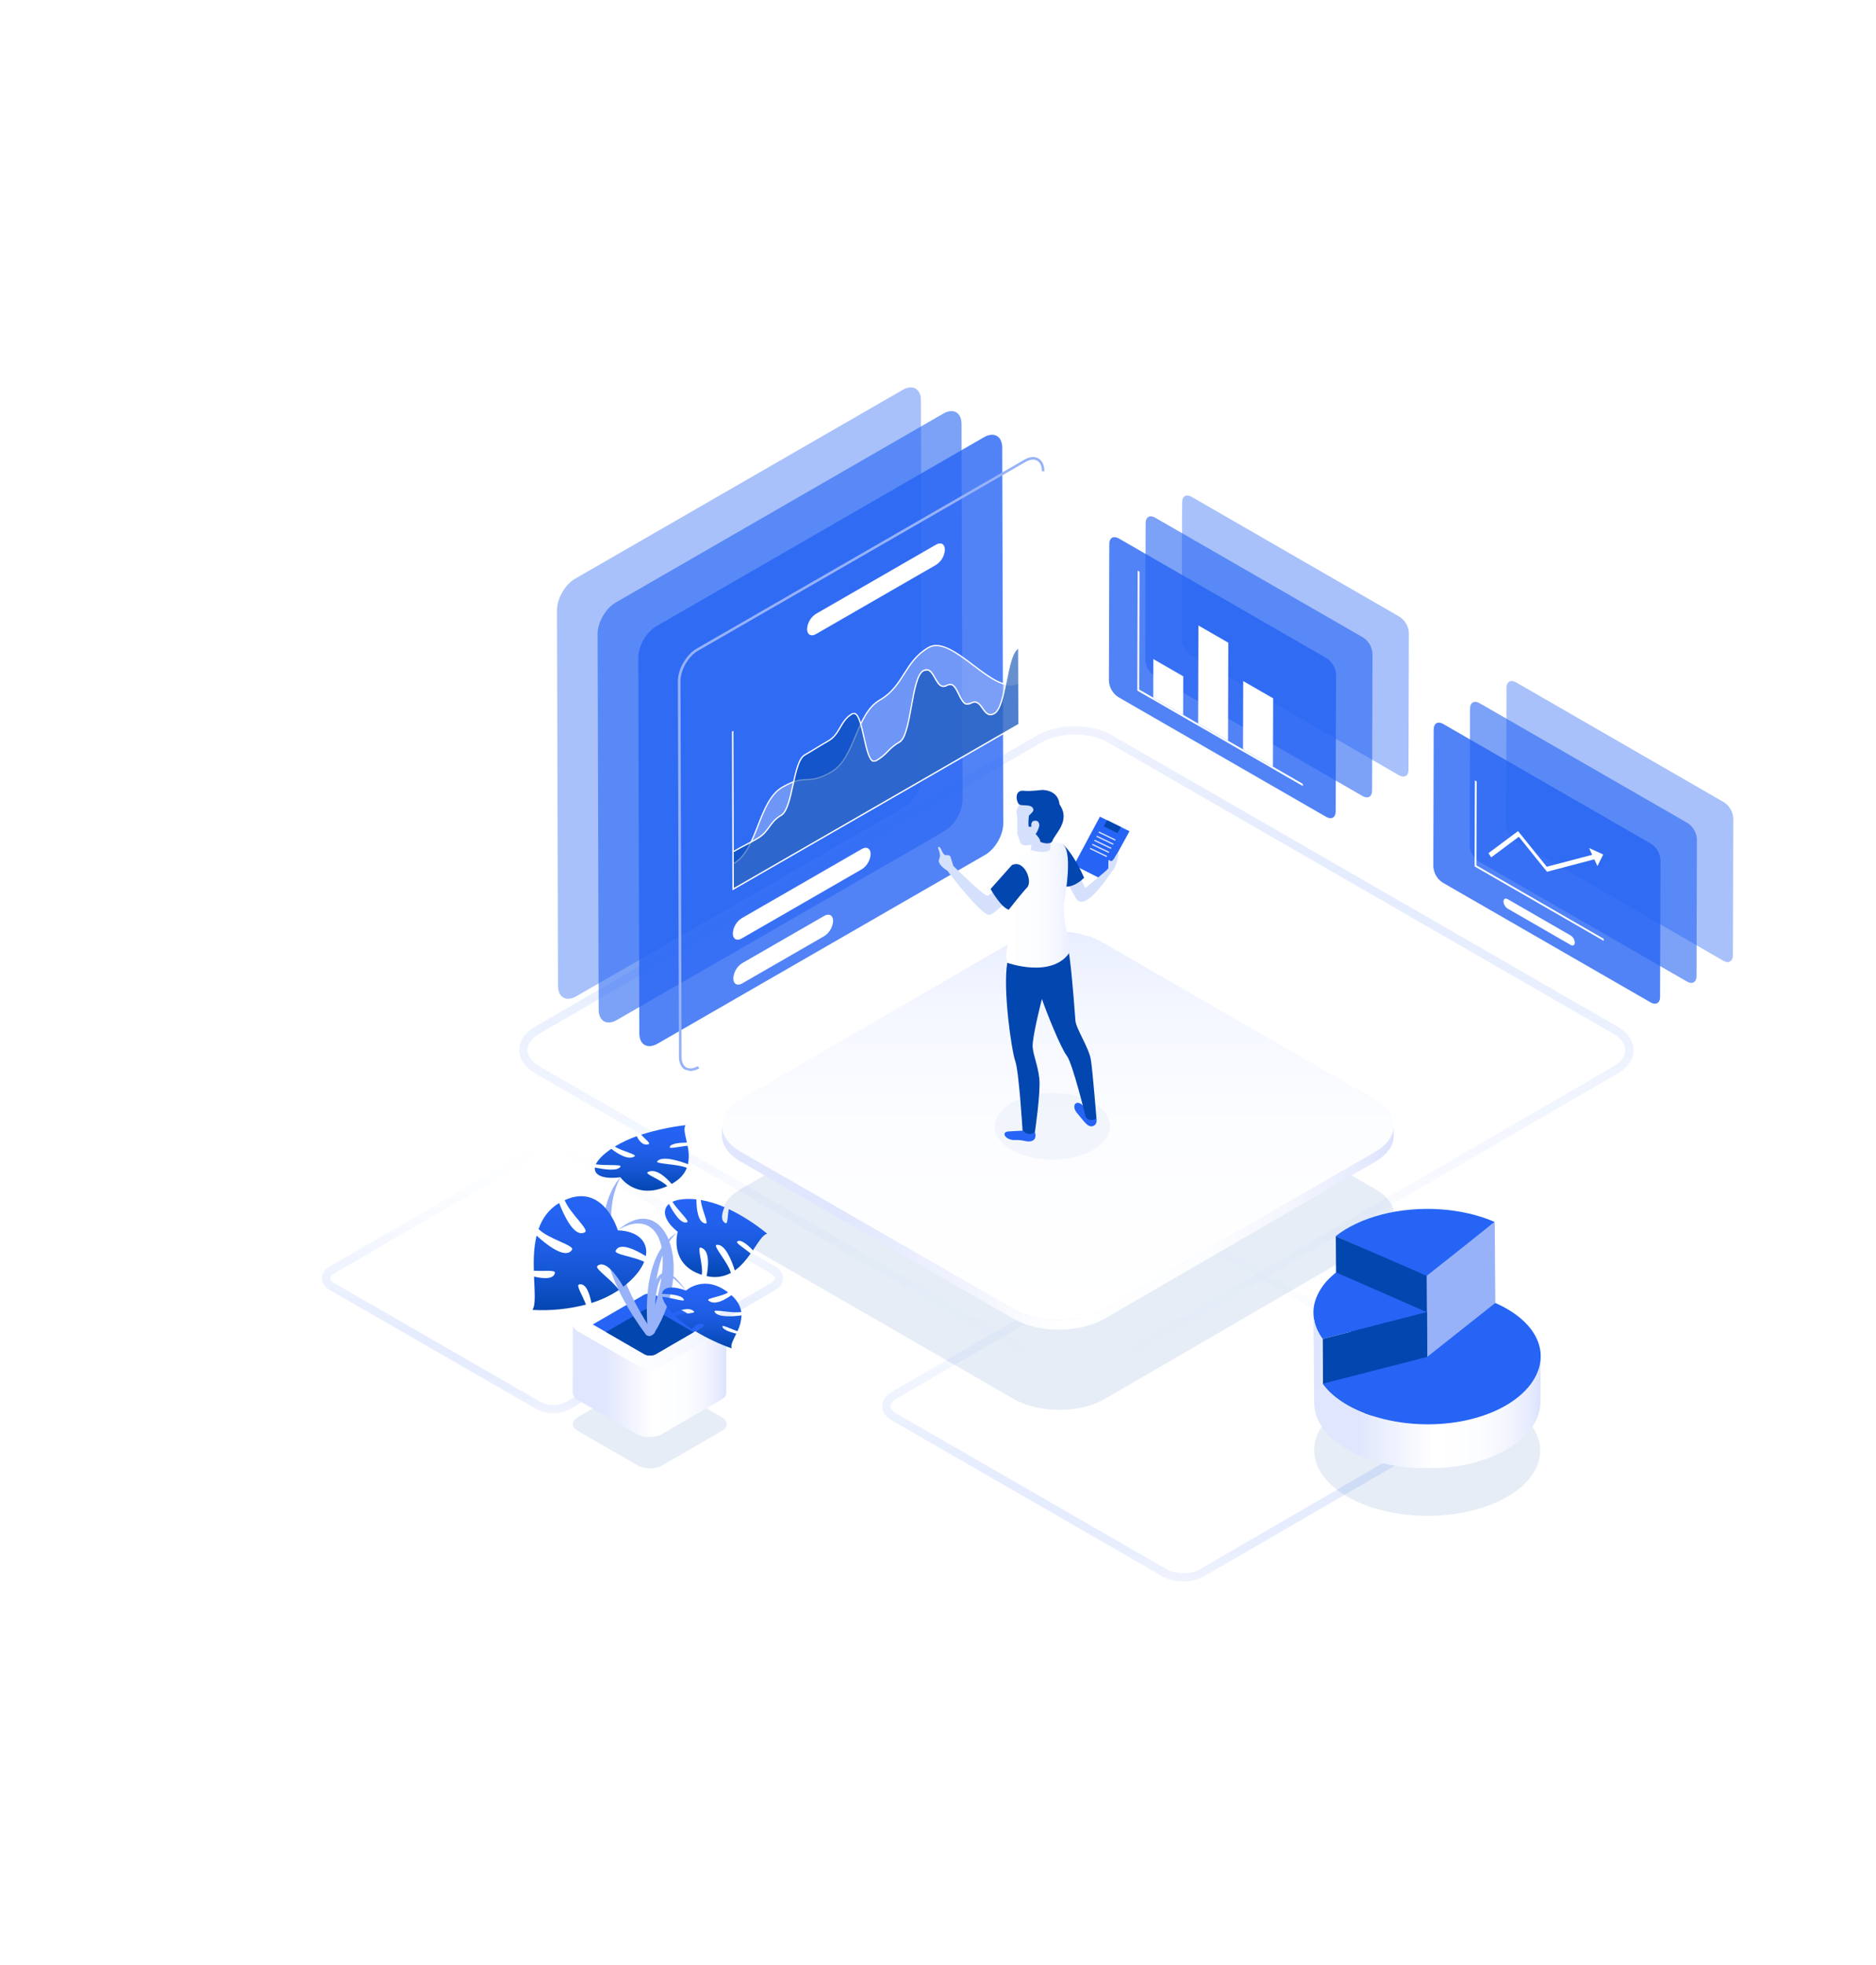 <svg xmlns="http://www.w3.org/2000/svg" xmlns:xlink="http://www.w3.org/1999/xlink" width="676" height="708" viewBox="0 0 676 708" fill="none">
<rect x="0" y="0" width="676" height="708"   fill="#FFFFFF" >
</rect>
<g opacity="0.4">
<path   fill-rule="evenodd"  fill="url(#linear_fill_1_6461_0)"  d="M388.515 494.958C383.697 494.958 378.878 493.908 375.184 491.785L193.095 386.86C189.241 384.62 187.113 381.586 187.113 378.273C187.113 374.983 189.201 371.95 193.015 369.757L373.9 264.832C381.247 260.585 393.213 260.562 400.601 264.832L582.65 369.734C586.504 371.974 588.632 375.007 588.632 378.32C588.632 381.633 586.545 384.643 582.73 386.86L401.845 491.785C398.151 493.908 393.333 494.958 388.515 494.958ZM190.081 378.274C190.081 376.091 191.663 373.975 194.511 372.314L375.412 267.377C378.656 265.489 382.968 264.557 387.24 264.557C391.512 264.557 395.785 265.489 399.068 267.377L581.155 372.314C584.043 373.975 585.665 376.136 585.665 378.32C585.665 380.504 584.083 382.619 581.234 384.28L400.334 489.217C393.846 492.971 383.205 492.971 376.678 489.217L194.59 384.28C191.703 382.619 190.081 380.458 190.081 378.274Z">
</path>
</g>
<g opacity="0.4">
<path   fill-rule="evenodd"  fill="url(#linear_fill_1_6465_0)"  d="M433.847 567.906C431.576 569.144 429.002 569.763 426.385 569.725C423.79 569.763 421.216 569.144 418.901 567.906L321.44 511.751C319.168 510.425 317.892 508.58 317.892 506.56C317.892 504.539 319.125 502.707 321.396 501.406L418.231 445.238C422.405 442.813 428.981 442.813 433.177 445.238L530.639 501.394C532.91 502.72 534.186 504.564 534.186 506.585C534.186 508.618 532.953 510.425 530.682 511.751L433.847 567.906ZM322.901 503.957L419.729 447.797C421.559 446.834 423.621 446.34 425.703 446.389C427.786 446.34 429.847 446.834 431.698 447.797L529.157 503.957C530.462 504.715 531.219 505.678 531.219 506.581C531.219 507.483 530.483 508.434 529.178 509.181L432.371 565.341C429.132 567.218 423.642 567.218 420.381 565.341L322.922 509.181C321.618 508.422 320.861 507.447 320.861 506.557C320.861 505.666 321.597 504.715 322.901 503.957Z">
</path>
</g>
<g opacity="0.4">
<path   fill-rule="evenodd"  fill="url(#linear_fill_1_6469_0)"  d="M192.951 413.269C196.242 411.352 201.41 411.352 204.734 413.269L279.308 456.242C281.136 457.303 282.2 458.851 282.2 460.515C282.2 462.17 281.17 463.708 279.358 464.759L205.25 507.732C203.455 508.705 201.427 509.202 199.366 509.163C197.305 509.192 195.278 508.705 193.466 507.732L118.892 464.759C117.064 463.698 116.001 462.141 116.001 460.486C116.001 458.831 117.031 457.293 118.843 456.242L192.951 413.269ZM120.377 462.204C119.48 461.692 118.967 461.071 118.967 460.504C118.967 459.938 119.48 459.307 120.345 458.804L194.435 415.848C195.797 415.144 197.32 414.788 198.842 414.815C200.381 414.779 201.887 415.126 203.25 415.83L277.82 458.804C278.718 459.307 279.231 459.938 279.231 460.504C279.231 461.071 278.718 461.692 277.853 462.204L203.762 505.179C201.391 506.559 197.352 506.559 194.948 505.179L120.377 462.204Z">
</path>
</g>
<g opacity="0.1">
<path     fill="#0246AF"  d="M397.251 371.779C388.188 366.554 373.576 366.554 364.561 371.779L266.831 428.439C257.865 433.65 257.865 442.11 266.952 447.321L365.336 504.023C374.4 509.233 389.036 509.233 398.026 504.023L495.733 447.307C504.699 442.082 504.699 433.622 495.611 428.411L397.251 371.779Z">
</path>
</g>
<path     fill="url(#linear_fill_1_6474_0)"  d="M502.004 403.567C501.278 400.824 499.099 398.192 495.444 396.079L397.155 339.447C388.101 334.213 373.479 334.227 364.497 339.447L266.838 396.079C263.231 398.164 261.076 400.782 260.399 403.483C260.399 403.483 260.132 404.799 260.132 405.471C260.132 408.9 262.408 412.343 266.935 414.947L365.224 471.592C374.254 476.799 388.876 476.799 397.882 471.592L495.516 414.947C499.947 412.399 502.174 409.054 502.222 405.443C502.222 404.813 502.004 403.567 502.004 403.567Z">
</path>
<path     fill="url(#linear_fill_1_6475_0)"  d="M395.845 476.165L397.878 475.173L495.535 418.531C496.237 418.126 496.987 417.604 496.987 417.604L497.181 417.472L498.367 416.531C498.585 416.333 498.73 416.208 498.73 416.208C499.045 415.936 499.311 415.642 499.578 415.37C500.304 414.487 500.474 414.245 500.474 414.245C500.788 413.84 500.958 413.568 501.103 413.296L501.248 413.032L501.732 411.981L501.853 411.613C501.853 411.613 502.023 411.003 502.095 410.687C502.168 410.018 502.192 409.687 502.216 409.363L502.216 405.717C502.168 409.055 499.941 412.4 495.535 414.951L397.878 471.593C388.897 476.805 374.275 476.797 365.221 471.593L266.935 414.951C262.408 412.341 260.132 408.9 260.132 405.467L260.132 409.055C260.132 412.503 262.408 415.884 266.935 418.501L365.245 475.143C365.802 475.452 366.94 476.018 366.94 476.018C367.884 476.43 368.586 476.731 368.586 476.731C368.586 476.731 370.087 477.275 370.571 477.422C372.435 477.944 373.379 478.18 373.379 478.18L375.558 478.584L376.066 478.665C376.066 478.665 377.374 478.819 377.737 478.856C377.737 478.856 379.601 478.966 379.988 478.981C382.482 478.981 382.893 478.981 382.893 478.981C382.893 478.981 384.297 478.922 384.83 478.885L387.808 478.525L390.422 478.025L391.342 477.775L392.528 477.437L394.174 476.871C394.876 476.599 395.845 476.165 395.845 476.165Z">
</path>
<g opacity="0.4">
<path     fill="#2564F4"  d="M207.24 208.483C203.609 210.598 200.703 215.664 200.703 219.827L201.084 355.175C201.097 359.338 204.043 361.012 207.66 358.92L325.694 290.904C329.311 288.811 332.231 283.745 332.231 279.605L331.85 144.212C331.837 140.049 328.877 138.375 325.26 140.468L207.24 208.483Z">
</path>
</g>
<g opacity="0.6">
<path     fill="#2564F4"  d="M221.873 217.063C218.243 219.134 215.336 224.2 215.336 228.362L215.718 363.711C215.731 367.874 218.677 369.548 222.294 367.456L340.328 299.44C343.945 297.347 346.865 292.281 346.865 288.141L346.484 152.748C346.47 148.585 343.524 146.911 339.907 149.003L221.873 217.063Z">
</path>
</g>
<g opacity="0.8">
<path     fill="#2564F4"  d="M236.531 225.592C232.901 227.684 229.994 232.728 229.994 236.891L230.376 372.244C230.389 376.407 233.335 378.081 236.952 375.989L354.986 307.971C358.603 305.878 361.523 300.834 361.523 296.671L361.141 161.274C361.141 157.133 358.156 155.415 354.539 157.53L236.531 225.592Z">
</path>
</g>
<g opacity="0.6">
<path     fill="#97B2F8"  d="M317.076 252.186C308.294 257.242 308.345 273.083 299.552 278.148C290.76 283.213 290.75 278.515 281.957 283.58C273.175 288.645 273.226 306.032 264.444 311.097L264.444 319.873L366.92 260.822L366.879 246.038C358.096 251.103 343.371 228.223 334.589 233.279C325.807 238.344 325.858 247.121 317.076 252.186Z">
</path>
</g>
<path     fill="#FFFFFF"  d="M264.301 310.889L264.537 311.292C268.993 308.718 271.253 302.883 273.388 297.403C275.524 291.915 277.711 286.262 282.055 283.759C286.388 281.256 288.545 281.169 290.732 281.074C292.919 280.979 295.168 280.869 299.635 278.326C304.091 275.776 306.35 270.352 308.486 265.251C310.622 260.15 312.83 254.868 317.143 252.388C321.589 249.822 323.858 246.237 326.004 242.858C328.14 239.479 330.348 235.981 334.702 233.478C338.953 231.03 344.868 235.507 350.587 239.842C356.43 244.271 362.447 248.843 366.986 246.237L366.76 245.835C362.499 248.298 356.594 243.813 350.875 239.479C345.032 235.049 338.912 230.509 334.476 233.075C330.03 235.641 327.75 239.226 325.614 242.613C323.478 245.993 321.271 249.483 316.927 251.986C312.47 254.552 310.201 259.961 308.065 265.069C305.929 270.178 303.742 275.444 299.399 277.947C295.055 280.45 292.909 280.545 290.711 280.632C288.524 280.727 286.275 280.814 281.819 283.38C277.362 285.954 275.093 291.773 272.957 297.253C270.821 302.733 268.624 308.402 264.301 310.889Z">
</path>
<path     fill="#FFFFFF"  d="M263.748 263.564L263.902 320.768L366.655 261.566L366.655 260.943L264.448 319.847L264.283 263.259L263.748 263.564Z">
</path>
<g opacity="0.6">
<path     fill="#0246AF"  d="M289.968 271.989C285.682 274.477 285.713 291.277 281.457 293.739C277.202 296.192 277.212 299.612 272.946 302.065C268.68 304.527 268.68 304.268 264.404 306.73L264.445 319.885L366.948 260.83L366.866 233.509C362.569 235.971 362.631 254.507 358.354 256.977C354.089 259.439 354.058 250.853 349.792 253.315C345.516 255.777 345.485 244.41 341.209 246.871C336.943 249.342 336.913 239.21 332.647 241.672C328.381 244.133 328.371 264.846 324.126 267.299C319.88 269.752 319.88 271.635 315.614 274.097C311.349 276.55 311.277 254.723 307.021 257.185C302.766 259.646 302.776 264.423 298.51 266.893C294.244 269.364 294.255 269.51 289.968 271.989Z">
</path>
</g>
<path     fill="#FFFFFF"  d="M268.777 304.6C269.824 304.063 270.881 303.518 273.057 302.268C275.234 301.009 276.312 299.523 277.39 298.037C278.478 296.543 279.494 295.138 281.588 293.931C283.806 292.65 284.853 287.927 285.941 282.908C286.967 278.221 288.035 273.372 290.078 272.195C292.223 270.959 293.312 270.289 294.359 269.642C295.406 268.994 296.422 268.361 298.619 267.103C300.806 265.845 301.883 264.013 302.961 262.173C304.039 260.333 305.066 258.597 307.139 257.398C307.396 257.221 307.725 257.184 308.002 257.302C309.357 257.898 310.25 261.864 311.102 265.698C312.026 269.825 312.899 273.733 314.469 274.417L315.742 274.307C317.354 273.387 318.801 272.232 320.064 270.87C321.275 269.538 322.702 268.405 324.273 267.515C326.501 266.227 327.537 260.547 328.626 254.535C329.652 248.892 330.72 243.057 332.752 241.887C333.204 241.578 334.302 241.578 334.302 241.578C335.288 241.864 336.017 243.16 336.715 244.41C337.464 245.75 338.245 247.126 339.415 247.449C340.072 247.604 340.76 247.479 341.324 247.103C341.745 246.817 342.772 246.839 342.772 246.839C343.809 247.177 344.558 248.737 345.287 250.238C346.057 251.835 346.857 253.483 348.089 253.866C348.089 253.866 349.362 253.91 349.896 253.564C351.847 252.438 352.801 253.814 353.869 255.323C354.937 256.838 356.138 258.56 358.458 257.221C360.685 255.926 361.712 250.775 362.81 245.33C363.837 240.216 364.905 234.918 366.947 233.741L366.722 233.344C364.494 234.624 363.457 239.775 362.359 245.235C361.332 250.348 360.275 255.632 358.232 256.809C356.281 257.935 355.316 256.566 354.259 255.05C353.202 253.527 351.99 251.813 349.67 253.152L348.233 253.409C347.186 253.071 346.437 251.518 345.718 250.01C344.938 248.421 344.137 246.765 342.915 246.39C342.289 246.228 341.098 246.684 341.098 246.684C340.647 247 340.082 247.111 339.548 246.993C338.563 246.706 337.834 245.411 337.126 244.16C336.376 242.821 335.606 241.445 334.436 241.129C333.779 240.967 333.091 241.092 332.537 241.475C330.299 242.755 329.272 248.428 328.184 254.44C327.147 260.091 326.09 265.918 324.047 267.096C322.446 268.015 320.988 269.178 319.736 270.539C318.514 271.871 317.087 273.004 315.516 273.902L314.654 273.998C313.299 273.402 312.406 269.435 311.554 265.595C310.63 261.467 309.757 257.567 308.197 256.882C307.776 256.699 306.914 256.993 306.914 256.993C304.717 258.258 303.639 260.105 302.561 261.938C301.483 263.777 300.518 265.477 298.393 266.706C296.258 267.934 295.17 268.604 294.112 269.252C293.065 269.899 291.977 270.561 289.852 271.797C287.624 273.07 286.588 277.809 285.489 282.813C284.463 287.507 283.405 292.356 281.362 293.533C279.176 294.792 278.098 296.285 277.02 297.764C275.942 299.251 274.957 300.634 272.821 301.863C270.696 303.092 269.629 303.644 268.571 304.188C267.514 304.733 266.426 305.292 264.291 306.528L264.527 306.925C266.652 305.704 267.73 305.145 268.777 304.6Z">
</path>
<path     fill="#FFFFFF"  d="M267.222 330.821C265.354 332.033 264.177 334.066 264.058 336.291C264.063 338.301 265.494 339.119 267.247 338.102L310.563 313.146C312.43 311.93 313.608 309.897 313.727 307.672C313.722 305.662 312.291 304.851 310.538 305.861L267.222 330.821Z">
</path>
<path     fill="#FFFFFF"  d="M293.995 221.161C292.122 222.377 290.945 224.41 290.826 226.635C290.831 228.645 292.256 229.456 294.01 228.446L337.321 203.486C339.193 202.274 340.375 200.241 340.489 198.016C340.484 196.006 339.064 195.188 337.306 196.205L293.995 221.161Z">
</path>
<path     fill="#FFFFFF"  d="M267.4 347.013C265.53 348.226 264.354 350.259 264.235 352.482C264.242 354.495 265.67 355.304 267.425 354.295L297.035 337.23C298.905 336.017 300.081 333.985 300.2 331.761C300.192 329.749 298.768 328.94 297.017 329.948L267.4 347.013Z">
</path>
<path     fill="#97B2F8"  d="M251.041 233.666C247.29 235.833 244.265 241.075 244.265 245.366L244.648 380.733C244.661 382.9 245.427 384.537 246.801 385.333L248.743 385.842C249.878 385.798 250.988 385.466 251.952 384.869L251.49 384.073C249.878 385.002 248.386 385.156 247.29 384.537C246.207 383.918 245.599 382.569 245.599 380.733L245.203 245.344C245.19 241.341 248.029 236.453 251.516 234.44L369.542 166.425C371.153 165.496 372.633 165.319 373.729 165.96C374.825 166.58 375.433 167.929 375.433 169.765L376.344 169.765C376.344 167.575 375.578 165.96 374.191 165.164C372.804 164.346 370.982 164.523 369.08 165.628L251.041 233.666Z">
</path>
<g opacity="0.4">
<g opacity="0.1">
<ellipse  cx="379.201" cy="405.837" transform="rotate(-0.16 358.427 393.831)" rx="20.774" ry="12.007"    fill="#0246AF" >
</ellipse>
</g>
</g>
<path     fill="#2564F4"  d="M390.388 398.466C387.982 395.737 385.706 398.24 388.186 401.071C390.314 403.524 391.795 406.146 393.634 405.721C395.7 405.24 395.092 402.85 395.092 402.85C392.958 399.905 391.352 399.559 390.388 398.466Z">
</path>
<path     fill="#2564F4"  d="M368.848 407.325C368.848 407.325 365.557 407.449 363.435 407.608C360.405 407.835 362.419 410.893 365.823 410.706C368.82 410.536 370.085 411.674 371.855 411.029C373.859 410.298 372.911 407.857 372.911 407.857L368.848 407.325Z">
</path>
<path     fill="#0246AF"  d="M393.042 403.474C393.789 403.568 394.535 403.327 395.092 402.831C395.092 402.831 393.766 386.242 393.101 381.873C392.436 377.505 387.744 370.611 387.522 367.716C386.678 356.42 385.831 346.618 384.902 341.519C376.957 344.434 374.024 343.777 362.97 346.825C361.312 356.527 364.518 378.597 365.851 382.322C367.184 386.041 368.474 407.286 368.474 407.286C370.834 409.678 372.91 407.849 372.91 407.849C372.91 407.849 375.044 393.511 374.51 388.593C373.979 383.682 372.378 380.48 372.111 377.163C371.844 373.84 375.442 359.884 375.442 359.884C377.309 365.311 382.279 377.565 384.4 380.332C386.525 383.099 391.211 402.355 391.211 402.355C391.631 402.978 392.299 403.387 393.042 403.474Z">
</path>
<path     fill="#2564F4"  d="M403.905 297.936L398.936 295.49L396.342 294.216L386.973 311.699L397.409 316.927L407.004 299.456L403.905 297.936Z">
</path>
<path     fill="#0246AF"  d="M398.934 295.491L397.76 297.689L402.68 300.158L403.905 297.938L398.934 295.491Z">
</path>
<rect  transform="matrix(0.436, -0.9, 0.901, 0.435, 395.81, 299.96)" x="0" y="0" width="0.465" height="6.682"    fill="#D5E0FC" >
</rect>
<rect  transform="matrix(0.436, -0.9, 0.901, 0.434, 395.05, 301.459)" x="0" y="0" width="0.465" height="6.682"    fill="#D5E0FC" >
</rect>
<rect  transform="matrix(0.436, -0.9, 0.901, 0.434, 394.267, 302.934)" x="0" y="0" width="0.465" height="6.682"    fill="#D5E0FC" >
</rect>
<rect  transform="matrix(0.436, -0.9, 0.901, 0.434, 393.491, 304.406)" x="0" y="0" width="0.465" height="6.682"    fill="#D5E0FC" >
</rect>
<rect  transform="matrix(0.436, -0.9, 0.901, 0.434, 392.706, 305.867)" x="0" y="0" width="0.465" height="6.682"    fill="#D5E0FC" >
</rect>
<path     fill="#D5E0FC"  d="M399.763 309.854C399.197 309.201 399.458 312.335 399.361 312.821C399.264 313.309 391.035 319.956 391.035 319.956C389.782 317.476 387.672 312.328 387.672 312.328L383.177 314.922C383.177 314.922 387.018 322.942 388.182 324.267C388.238 324.33 388.369 324.436 388.369 324.436C388.369 324.436 388.422 324.477 388.45 324.494C392.467 327.172 400.438 313.954 400.949 313.58C401.46 313.206 402.119 311.616 402.368 310.748C402.618 309.882 403.509 306.586 402.521 307.622C401.794 308.381 400.882 311.201 399.763 309.854Z">
</path>
<path     fill="#0246AF"  d="M379.629 309.821C380.458 313.008 381.487 316.14 382.711 319.199C386.592 320.462 390.655 316.231 390.655 316.231C386.784 307.448 383.199 304.338 383.199 304.338C383.199 304.338 378.444 305.006 379.629 309.821Z">
</path>
<path     fill="url(#linear_fill_1_6509_0)"  d="M385.833 342.509C385.833 342.509 382.819 330.643 383.353 326.187C383.78 322.629 387.03 305.509 382.371 303.818C377.582 302.077 366.223 307.701 364.167 312.486C362.845 315.562 364.39 323.504 364.39 332.497C364.39 337.476 361.706 342.247 362.97 346.852C362.97 346.852 379.643 352.873 385.833 342.509Z">
</path>
<path     fill="#D5E0FC"  d="M355.949 322.646C354.674 323.094 343.522 311.95 343.522 311.95C343.522 311.95 342.628 309.116 342.495 308.654C342.366 308.189 341.576 307.961 340.969 308.086C340.362 308.211 339.898 307.572 339.454 306.706C338.927 305.68 338.689 304.858 338.143 305.169C337.599 305.482 339.388 307.486 338.422 309.446C337.456 311.404 341.43 313.717 341.43 313.717C342.956 315.811 353.493 329.528 356.427 329.574C358.442 329.608 365.637 321.606 365.637 321.606L361.693 316.932C361.693 316.932 357.374 322.145 355.949 322.646Z">
</path>
<path     fill="#0246AF"  d="M356.949 320.264C356.949 320.264 360.626 326.924 363.503 327.723C363.503 327.723 367.987 321.975 370.114 319.715C372.242 317.454 369.036 309.396 364.581 311.701C364.581 311.701 359.918 316.917 356.949 320.264Z">
</path>
<path     fill="#D5E0FC"  d="M371.318 306.19C371.318 306.19 376.493 307.889 378.378 306.065C378.378 306.065 378.746 301.925 379.246 300.77L371.625 303.245C371.625 303.245 371.738 305.68 371.318 306.19Z">
</path>
<path     fill="#D5E0FC"  d="M379.459 290.178C375.834 287.006 369.944 286.826 368.07 288.955C366.198 291.085 366.129 292.501 366.436 293.639C366.743 294.777 366.47 299.302 366.601 300.289C366.731 301.273 367.98 304.195 367.98 304.195C369.52 304.777 371.24 304.639 372.667 303.823C372.667 303.823 378.931 302.321 379.459 300.311C379.692 299.433 383.085 293.35 379.459 290.178Z">
</path>
<path     fill="#0246AF"  d="M368.9 284.882C365.172 284.52 366.3 289.312 367.355 289.855C368.49 290.421 371.493 289.612 372.254 291.254C372.713 292.257 371.907 292.63 370.779 293.831C370.579 295.128 370.536 296.444 370.653 297.751C370.909 297.943 371.317 297.83 371.686 297.824C371.686 297.824 371.18 295.904 372.764 295.671C374.347 295.44 374.63 296.962 374.437 297.751C374.246 298.538 373.638 300.043 373.15 300.413C373.15 300.413 375.016 302.32 374.852 303.284C374.852 303.284 377.689 304.558 379.109 303.244C379.807 300.515 386.082 295.909 381.763 289.753C381.763 289.753 381.763 285.053 375.987 284.599C375.074 284.526 371.822 285.165 368.9 284.882Z">
</path>
<path     fill="url(#linear_fill_1_6516_0)"  d="M238.374 462.177C235.676 460.803 232.484 460.803 229.786 462.177L208.221 474.676C205.833 476.047 205.839 478.273 208.221 479.643L229.919 492.146C232.623 493.514 235.809 493.514 238.513 492.146L260.072 479.643C262.443 478.273 262.421 476.047 260.044 474.676L238.374 462.177Z">
</path>
<path     fill="#2564F4"  d="M234.233 488.343C234.869 488.363 235.506 488.236 236.089 487.974L249.918 479.948L254.661 477.173L235.9 466.391C234.709 465.888 233.367 465.888 232.18 466.391L213.6 477.15L218.367 479.881L232.365 487.963C232.948 488.236 233.588 488.365 234.233 488.343Z">
</path>
<path     fill="#0246AF"  d="M235.925 471.855C234.736 471.354 233.392 471.354 232.202 471.855L218.368 479.882L232.366 487.962C232.95 488.236 233.591 488.365 234.234 488.342C234.872 488.362 235.506 488.236 236.089 487.974L249.918 479.949L235.925 471.855Z">
</path>
<g opacity="0.1">
<path     fill="#0246AF"  d="M238.374 498.034C235.676 496.66 232.484 496.66 229.786 498.034L208.221 510.532C205.833 511.903 205.839 514.129 208.221 515.5L229.919 528.005C232.617 529.375 235.814 529.375 238.513 528.005L260.072 515.5C262.443 514.129 262.421 511.903 260.044 510.532L238.374 498.034Z">
</path>
</g>
<path   fill-rule="evenodd"  fill="url(#linear_fill_1_6521_0)"  d="M260.789 503.624C260.789 503.624 261.067 503.34 261.15 503.242L261.449 502.823L261.588 502.478C261.61 502.38 261.644 502.258 261.644 502.258L261.677 501.913L261.741 477.856C261.638 478.129 261.594 478.221 261.594 478.221L261.51 478.351L261.366 478.566L261.017 478.965L260.917 479.066C260.673 479.262 260.556 479.351 260.556 479.351L260.34 479.497L238.548 492.15L237.976 492.431C237.649 492.573 237.488 492.634 237.327 492.687L237.15 492.748L236.601 492.903L236.04 493.021C236.04 493.021 235.58 493.09 235.347 493.118L234.715 493.147L233.844 493.147L233.533 493.147L233.25 493.147L232.679 493.073L232.069 492.923L231.487 492.777L230.838 492.557C230.466 492.411 230.194 492.281 229.934 492.13L208.235 479.627C207.037 478.936 206.438 478.03 206.438 477.127L206.372 501.844C206.372 502.746 206.965 503.653 208.163 504.344L229.856 516.847C230.122 516.997 230.4 517.127 230.682 517.237L231.42 517.461L231.631 517.497L232.258 517.591L232.851 517.648L233.295 517.68L234.598 517.68L235.009 517.652L235.913 517.554L236.146 517.518L236.479 517.44L236.717 517.379L237.205 517.245C237.205 517.245 237.532 517.131 237.682 517.07L237.854 516.993C237.854 516.993 238.242 516.806 238.42 516.704L259.985 504.202L260.218 504.055C260.49 503.864 260.601 503.771 260.601 503.771L260.789 503.624ZM261.832 477.355C261.832 477.355 261.832 477.237 261.743 477.021L261.741 477.856C261.759 477.809 261.778 477.758 261.799 477.7L261.832 477.355Z">
</path>
<path     fill="url(#linear_fill_1_6522_0)"  d="M263.368 458.585C262.443 454.927 256.829 448.799 258.163 448.504C261.289 447.814 263.803 454.575 264.791 457.702C267.095 456.066 268.934 453.795 270.493 451.591C268.145 449.632 265.093 447.809 265.624 447.327C266.866 446.193 269.376 448.386 271.301 450.446C273.354 447.412 274.909 444.755 276.457 444.459C272.218 440.95 267.57 437.969 262.612 435.579C262.152 438.008 262.288 441.045 261.477 440.677C259.472 439.77 260.176 436.99 261.068 434.89C258.333 433.682 255.465 432.813 252.524 432.295C252.745 435.546 255.506 440.893 254.297 440.789C251.304 440.53 250.946 434.867 250.95 432.087C247.057 431.684 244.186 432.087 242.302 432.953C244.245 436.089 248.602 439.925 247.647 440.302C245.376 441.262 242.568 436.652 241.053 433.727C238.336 435.993 239.438 439.959 244.208 443.764C244.208 443.764 240.806 455.402 252.87 459.253C253.475 455.855 251.042 449.134 252.476 449.455C256.059 450.26 255.156 456.961 254.621 459.717C257.577 460.449 260.696 460.046 263.368 458.585Z">
</path>
<path     fill="url(#linear_fill_1_6523_0)"  d="M221.544 413.056C223.951 414.669 229.621 415.888 228.683 416.561C226.368 418.198 222.198 415.373 220.275 413.871C217.222 415.961 215.421 417.87 214.7 419.462C218.247 419.972 224.019 419.44 223.616 420.22C222.661 422.079 217.465 421.268 214.362 420.6C213.969 423.432 217.516 424.906 223.551 424.117C223.551 424.117 229.153 432.402 240.445 427.301C238.523 425.114 232.146 422.95 233.391 422.27C236.502 420.572 240.493 424.717 242.023 426.514C245.042 424.866 246.687 422.853 247.5 420.73C244.304 419.315 236.059 419.348 236.81 418.404C238.563 416.176 245.035 418.319 247.902 419.412C248.319 417.204 248.268 414.936 247.75 412.752C244.717 413.089 241.275 413.923 241.325 413.316C241.441 411.979 244.731 411.663 247.523 411.618C246.897 408.786 246.173 406.42 247.073 405.343C241.634 405.971 236.268 407.126 231.049 408.786C232.393 410.361 234.59 411.906 233.733 412.185C231.679 412.886 230.254 410.973 229.445 409.318C226.689 410.291 224.042 411.545 221.544 413.056Z">
</path>
<path     fill="#97B2F8"  d="M232.894 480.999C232.894 480.999 234.806 482.08 235.39 480.119C235.39 480.119 211.598 447.549 223.554 424.116C223.554 424.116 204.748 443.277 232.894 480.999Z">
</path>
<path     fill="url(#linear_fill_1_6525_0)"  d="M222.62 443.234C222.62 443.234 217.551 425.958 203.467 432.364C205.321 437.058 212.383 442.971 210.804 443.899C206.871 446.199 202.951 437.239 201.486 433.399C197.668 435.666 195.392 438.984 194.072 442.766C197.541 446.363 207.171 448.659 206.129 450.24C203.689 453.944 196.516 448.039 193.362 445.139C192.361 449.242 192.226 453.681 192.357 457.783C195.954 458.013 200.121 457.43 199.961 458.506C199.584 461.003 195.687 460.654 192.423 459.906C192.653 465.475 193.075 470.099 191.857 471.901C198.349 472.275 204.858 471.63 211.149 469.992C209.861 466.624 207.568 463.064 208.618 462.76C211.145 462.025 212.465 466.045 213.117 469.409C216.62 468.341 219.95 466.764 222.993 464.731C220.467 460.986 214.073 457.028 215.283 456.042C218.277 453.615 222.657 460.161 224.617 463.541C228.587 460.465 230.994 457.381 232.122 454.572C228.078 452.593 221.246 451.948 221.853 450.589C223.301 447.349 229.231 450.367 232.725 452.527C233.685 447.316 229.801 443.464 222.62 443.234Z">
</path>
<path     fill="#97B2F8"  d="M233.62 480.64C234.754 481.938 235.889 480.073 235.889 480.073C234.079 449.705 244.401 443.792 244.401 443.792C229.404 452.328 233.62 480.64 233.62 480.64Z">
</path>
<path     fill="#97B2F8"  d="M233.599 480.639C233.531 482.389 235.869 480.073 235.869 480.073C235.363 451.477 241.889 459.316 247.183 464.951C237.866 451.477 234.177 460.16 233.599 480.639Z">
</path>
<path     fill="#97B2F8"  d="M232.542 480.074C232.542 480.074 234.959 481.557 235.867 480.074C250.603 456.047 239.595 428.408 222.617 443.229C234.799 435.383 246.359 446.021 232.542 480.074Z">
</path>
<path     fill="url(#linear_fill_1_6529_0)"  d="M267.204 473.879C264.521 474.224 258.522 474.79 257.46 472.524C256.99 471.527 264.071 473.226 267.106 472.66C266.834 470.672 265.824 468.611 263.556 466.588C261.881 467.828 257.62 470.588 255.281 468.509C254.344 467.677 260.263 467.094 262.359 465.598C253.669 458.949 247.183 464.952 247.183 464.952C242.149 463.067 238.797 463.638 238.57 466.141C241.351 466.181 246.009 466.528 246.459 468.315C246.645 469.071 241.789 467.455 238.65 467.183C238.923 468.702 240.114 470.702 242.327 473.107C244.28 472.208 248.432 470.611 250.101 472.48C250.771 473.238 245.646 473.165 243.252 474.07C245.104 475.85 247.135 477.44 249.308 478.81C250.339 477.549 251.945 476.188 253.58 477.202C254.256 477.629 252.054 478.516 250.576 479.605C254.731 482.08 259.118 484.145 263.673 485.772C263.118 484.667 264.191 482.793 265.325 480.465C262.926 479.882 260.157 478.952 260.326 477.78C260.4 477.277 263.198 478.682 265.735 479.575C266.62 477.801 267.118 475.86 267.204 473.879Z">
</path>
<g opacity="0.1">
<ellipse  cx="497.02" cy="586.718" transform="rotate(-89.84 473.471 545.987)" rx="23.549" ry="40.731"    fill="#0246AF" >
</ellipse>
</g>
<path     fill="#2564F4"  d="M497.986 437.524C491.28 439.251 485.576 441.965 481.338 445.321L514.078 460.047L538.605 440.225C526.923 435.117 511.409 434.074 497.986 437.524Z">
</path>
<path     fill="#97B2F8"  d="M513.751 459.904L513.751 492.369L538.838 472.502L538.605 440.224L513.751 459.904Z">
</path>
<path     fill="#0246AF"  d="M481.338 445.338L481.576 477.616L514.313 491.922L514.079 459.644L481.338 445.338Z">
</path>
<path     fill="#2564F4"  d="M474.781 479.389C474.957 479.739 475.153 480.084 475.345 480.437C475.439 480.588 475.505 480.749 475.595 480.907C475.902 481.404 476.225 481.898 476.577 482.385L514.188 472.723L505.982 469.133L481.441 458.399C480.974 458.778 480.549 459.157 480.123 459.531L479.596 460.013L478.994 460.579C476.957 462.558 475.357 464.94 474.302 467.574C474.241 467.722 474.13 468.022 474.13 468.022C474.04 468.276 473.967 468.531 473.889 468.775C473.807 469.017 473.733 469.312 473.68 469.586L473.566 470.02C473.058 472.536 473.23 475.141 474.057 477.571L474.138 477.832C474.273 478.221 474.437 478.595 474.597 478.964L474.781 479.389Z">
</path>
<path     fill="#0246AF"  d="M476.577 482.384L476.816 514.661L514.426 504.998L514.187 472.722L476.577 482.384Z">
</path>
<path   fill-rule="evenodd"  fill="url(#linear_fill_1_6541_0)"  d="M488.906 523.93L489.741 524.31L490.494 524.623L490.716 524.713L491.33 524.964L492.099 525.26L493.254 525.657L493.508 525.752L494.482 526.071L495.825 526.49L497.094 526.848C497.668 526.987 498.003 527.077 498.339 527.155L499.371 527.373L500.419 527.602L500.796 527.68L501.737 527.87L502.474 527.982L502.859 528.043L503.547 528.155L504.857 528.356L505.872 528.474L506.855 528.58L507.281 528.625L508.296 528.72L509.32 528.803L509.885 528.837L510.884 528.865L511.891 528.865L512.366 528.865L515.412 528.865L515.977 528.865L516.452 528.865L517.492 528.865L518.057 528.837L519.22 528.792L519.596 528.792L520.481 528.72L521.758 528.608L522.061 528.574L522.831 528.479L524.1 528.351L525.582 528.111L526.851 527.893L527.187 527.826L528.104 527.636L529.16 527.434L529.504 527.351L530.552 527.093L531.38 526.87L532.198 526.641L533.05 526.389L533.287 526.317L534.082 526.06C534.377 525.981 534.851 525.819 534.851 525.819L535.097 525.736L535.629 525.546C536.063 525.383 536.424 525.244 536.424 525.244L536.637 525.166L537.374 524.88L538.004 524.618L538.643 524.338L539.273 524.059L540.158 523.64L540.502 523.472L541.099 523.165L541.689 522.863L542.483 522.422L543.433 521.868C543.433 521.868 543.965 521.544 544.227 521.371C544.53 521.209 544.784 521.041 545.03 520.874C545.382 520.633 545.628 520.466 545.865 520.293L546.004 520.192L546.692 519.672L546.798 519.594L547.478 519.03L548.141 518.46L548.248 518.365C548.248 518.365 548.657 517.996 548.854 517.8C549.091 517.577 549.206 517.459 549.206 517.459L549.402 517.264L549.951 516.71L550.483 516.135L550.819 515.749L550.975 515.565L551.458 514.967C551.507 514.905 551.605 514.782 551.605 514.782C551.785 514.509 552.031 514.151 552.031 514.151C552.227 513.872 552.489 513.497 552.489 513.497C552.506 513.458 552.563 513.374 552.563 513.374L552.932 512.81C552.932 512.81 553.153 512.391 553.251 512.201L553.562 511.519L553.824 510.96C553.972 510.636 554.119 510.256 554.119 510.256C554.193 510.044 554.315 509.697 554.315 509.697L554.315 509.546L554.487 509.01L554.676 508.339L554.782 507.92L554.815 507.769C554.815 507.769 554.889 507.412 554.921 507.233C554.921 507.233 554.979 506.864 555.003 506.696C555.003 506.696 555.036 506.26 555.052 506.121L555.093 505.45L555.093 504.902L555.164 489.227L555.126 489.82C555.126 490.093 555.077 490.373 555.077 490.373C555.077 490.691 555.003 491.027 555.003 491.027C554.962 491.245 554.889 491.63 554.889 491.63L554.856 491.781C554.856 491.781 554.799 492.055 554.758 492.2L554.725 492.334C554.725 492.334 554.627 492.692 554.569 492.865C554.569 492.865 554.471 493.262 554.422 493.413C554.422 493.413 554.242 493.91 554.168 494.084C554.168 494.084 554.021 494.48 553.947 494.681L553.873 494.827L553.66 495.291L553.341 495.944C553.169 496.252 552.948 496.632 552.948 496.632C552.842 496.872 552.588 497.241 552.588 497.241L552.506 497.364C552.506 497.364 552.252 497.749 552.121 497.928L551.679 498.549L551.458 498.834L551.286 499.04L550.811 499.61L550.639 499.817L550.295 500.203L549.771 500.756L549.206 501.326L549.018 501.505L548.248 502.231L548.133 502.326C548.133 502.326 547.699 502.706 547.478 502.891C547.257 503.075 547.028 503.254 546.798 503.461C546.463 503.718 546.233 503.891 545.996 504.064L545.136 504.668L544.276 505.238L543.425 505.763L543.286 505.847L542.483 506.316L542.262 506.439L541.361 506.925L540.772 507.233L540.493 507.367L539.887 507.663L539.273 507.948L538.905 508.116L538.241 508.401L537.996 508.512L537.545 508.697L536.62 509.071L535.867 509.356L535.081 509.636C535.081 509.636 534.36 509.887 534.115 509.96L533.271 510.211L532.46 510.452L531.609 510.697L531.355 510.77L530.528 510.982L529.48 511.245L529.136 511.323L528.423 511.491L527.171 511.748L526.819 511.815L525.615 512.033C525.173 512.1 524.788 512.162 524.419 512.217L523.134 512.402L522.806 512.447L521.734 512.57L520.653 512.681L519.572 512.76L519.187 512.76L518.319 512.799L517.86 512.799L516.82 512.827L516.255 512.827L515.215 512.827L512.71 512.827L512.178 512.827L511.17 512.827L510.163 512.799L509.696 512.799L508.665 512.726L507.649 512.637L507.084 512.581L506.085 512.475L504.783 512.312L503.661 512.162L502.663 512L502.278 511.932L501.311 511.748L500.599 511.608L499.51 511.374L498.265 511.089L498.142 511.089L497.135 510.826L495.899 510.48L495.637 510.401C495.637 510.401 494.867 510.178 494.499 510.049C493.966 509.882 493.639 509.775 493.328 509.658L493.066 509.569L491.96 509.172L491.313 508.831L490.576 508.54L490.347 508.44L489.782 508.211L488.898 507.819L488.185 507.49L487.448 507.127C487.448 507.127 486.842 506.819 486.629 506.696L485.966 506.339L485.77 506.227L485.123 505.852L484.492 505.478L483.878 505.087L483.207 504.64L482.519 504.159L481.946 503.734L481.774 503.612L481.315 503.254L480.693 502.751L480.169 502.298C480.169 502.298 479.727 501.896 479.579 501.756L479.039 501.242L478.908 501.114L478.572 500.756L478.433 500.616C477.876 499.974 477.598 499.644 477.598 499.644L477.483 499.504C476.942 498.828 476.705 498.504 476.705 498.504L476.582 482.37C476.23 481.884 475.911 481.393 475.6 480.895C475.6 480.895 475.444 480.577 475.354 480.426C475.157 480.074 474.961 479.727 474.789 479.375C474.445 478.582 474.142 477.822 474.142 477.822L474.068 477.559C473.692 476.441 473.446 475.285 473.34 474.117C473.307 473.731 473.29 473.34 473.282 472.982L473.52 505.266C473.536 506.83 473.798 508.384 474.306 509.87C474.51 510.502 474.674 510.876 474.846 511.262C475.19 512.039 475.583 512.737 475.583 512.737L475.845 513.207C475.845 513.207 476.148 513.704 476.312 513.944C476.476 514.19 476.639 514.442 476.82 514.682L477.18 515.157L477.303 515.308L477.72 515.822C477.86 515.984 477.991 516.152 478.138 516.314L478.711 516.94L479.186 517.42L479.669 517.884L480.161 518.337L480.316 518.471L480.701 518.806L481.364 519.359L481.921 519.784L482.519 520.231L483.231 520.745L483.354 520.823L483.837 521.148L484.492 521.567C484.492 521.567 485.057 521.908 485.27 522.036L486.114 522.517L487.432 523.226L488.128 523.562L488.906 523.93ZM555.167 489.171L555.167 488.445L555.164 489.227L555.167 489.171Z">
</path>
<path     fill="#2564F4"  d="M538.815 469.403L514.289 488.825L476.676 498.484C485.508 510.6 509.869 516.472 530.493 511.164C551.117 505.86 560.734 491.287 551.902 479.153C549.075 475.275 544.561 471.917 538.815 469.403Z">
</path>
<g opacity="0.4">
<path     fill="#2564F4"  d="M429.37 178.981C427.496 177.897 425.965 178.768 425.965 180.905L425.826 230.288C425.957 232.668 427.226 234.835 429.231 236.121L504.136 279.307C506.011 280.39 507.541 279.52 507.541 277.383L507.68 228C507.566 225.63 506.305 223.463 504.308 222.177L429.37 178.981Z">
</path>
</g>
<g opacity="0.6">
<path     fill="#2564F4"  d="M416.223 186.48C414.347 185.397 412.816 186.267 412.816 188.414L412.677 237.784C412.808 240.164 414.077 242.33 416.083 243.616L491.019 286.8C492.895 287.884 494.426 287.013 494.426 284.866L494.565 235.496C494.442 233.127 493.189 230.96 491.191 229.664L416.223 186.48Z">
</path>
</g>
<g opacity="0.8">
<path     fill="#2564F4"  d="M403.133 193.974C401.251 192.89 399.728 193.761 399.728 195.908L399.589 245.31C399.72 247.679 400.973 249.846 402.97 251.142L477.894 294.297C479.768 295.38 481.299 294.509 481.299 292.373L481.438 242.991C481.315 240.622 480.063 238.455 478.074 237.159L403.133 193.974Z">
</path>
</g>
<path     fill="#FFFFFF"  d="M415.583 237.434L415.549 251.327L426.331 257.54L426.371 243.647L415.583 237.434Z">
</path>
<path     fill="#FFFFFF"  d="M458.693 276.189L447.913 269.979L442.513 266.866L431.727 260.656L426.333 257.536L415.552 251.326L410.493 248.415L410.612 205.946L409.938 205.558L409.819 248.803L469.48 283.183L469.48 282.407L458.693 276.189Z">
</path>
<path     fill="#FFFFFF"  d="M431.831 225.331L431.729 260.654L442.515 266.867L442.612 231.544L431.831 225.331Z">
</path>
<path     fill="#FFFFFF"  d="M447.98 245.368L447.912 269.975L458.693 276.189L458.767 251.581L447.98 245.368Z">
</path>
<g opacity="0.4">
<path     fill="#2564F4"  d="M546.263 245.811C544.388 244.728 542.857 245.599 542.857 247.735L542.718 297.119C542.849 299.498 544.118 301.665 546.123 302.951L621.028 346.137C622.903 347.221 624.433 346.35 624.433 344.214L624.573 294.83C624.458 292.461 623.197 290.294 621.2 289.008L546.263 245.811Z">
</path>
</g>
<g opacity="0.6">
<path     fill="#2564F4"  d="M533.12 253.31C531.244 252.227 529.713 253.098 529.713 255.244L529.574 304.615C529.705 306.994 530.974 309.161 532.98 310.447L607.916 353.631C609.791 354.714 611.323 353.843 611.323 351.697L611.462 302.327C611.339 299.957 610.086 297.79 608.088 296.494L533.12 253.31Z">
</path>
</g>
<g opacity="0.8">
<path     fill="#2564F4"  d="M520.026 260.804C518.143 259.721 516.621 260.592 516.621 262.738L516.481 312.14C516.612 314.51 517.865 316.676 519.862 317.972L594.786 361.127C596.66 362.211 598.191 361.34 598.191 359.203L598.33 309.821C598.207 307.452 596.955 305.285 594.966 303.989L520.026 260.804Z">
</path>
</g>
<path     fill="#FFFFFF"  d="M531.459 281.156L531.371 312.136L577.897 338.965L577.902 338.23L532.013 311.772L532.102 281.526L531.459 281.156Z">
</path>
<path     fill="#FFFFFF"  d="M572.598 305.515L573.731 307.957L557.365 312.25L547.016 299.405L536.36 307.346L537.336 308.876L547.293 301.452L557.444 314.057L574.488 309.585L575.621 312.02L577.709 307.828L572.598 305.515Z">
</path>
<path     fill="#FFFFFF"  d="M543.258 323.915C542.446 323.447 541.77 323.824 541.77 324.766C541.827 325.804 542.376 326.753 543.247 327.319L565.973 340.422C566.785 340.894 567.46 340.515 567.46 339.576C567.406 338.536 566.857 337.586 565.983 337.02L543.258 323.915Z">
</path>
<defs>
<linearGradient id="linear_fill_1_6461_0" x1="387.875" y1="261.636" x2="387.875" y2="494.96" gradientUnits="userSpaceOnUse">
<stop offset="0" stop-color="#DBE2FD"  />
<stop offset="0.11" stop-color="#B7C9FB" stop-opacity="0.8" />
<stop offset="0.24" stop-color="#91AFF9" stop-opacity="0.59" />
<stop offset="0.37" stop-color="#7098F8" stop-opacity="0.41" />
<stop offset="0.5" stop-color="#5585F6" stop-opacity="0.26" />
<stop offset="0.63" stop-color="#4077F5" stop-opacity="0.15" />
<stop offset="0.75" stop-color="#316CF5" stop-opacity="0.07" />
<stop offset="0.88" stop-color="#2866F4" stop-opacity="0.02" />
<stop offset="1" stop-color="#2564F4" stop-opacity="0" />
</linearGradient>
<linearGradient id="linear_fill_1_6465_0" x1="426.036" y1="569.723" x2="426.036" y2="443.419" gradientUnits="userSpaceOnUse">
<stop offset="0" stop-color="#DBE2FD"  />
<stop offset="0.11" stop-color="#B7C9FB" stop-opacity="0.8" />
<stop offset="0.24" stop-color="#91AFF9" stop-opacity="0.59" />
<stop offset="0.37" stop-color="#7098F8" stop-opacity="0.41" />
<stop offset="0.5" stop-color="#5585F6" stop-opacity="0.26" />
<stop offset="0.63" stop-color="#4077F5" stop-opacity="0.15" />
<stop offset="0.75" stop-color="#316CF5" stop-opacity="0.07" />
<stop offset="0.88" stop-color="#2866F4" stop-opacity="0.02" />
<stop offset="1" stop-color="#2564F4" stop-opacity="0" />
</linearGradient>
<linearGradient id="linear_fill_1_6469_0" x1="199.097" y1="509.164" x2="199.097" y2="411.835" gradientUnits="userSpaceOnUse">
<stop offset="0" stop-color="#DBE2FD"  />
<stop offset="0.11" stop-color="#B7C9FB" stop-opacity="0.8" />
<stop offset="0.24" stop-color="#91AFF9" stop-opacity="0.59" />
<stop offset="0.37" stop-color="#7098F8" stop-opacity="0.41" />
<stop offset="0.5" stop-color="#5585F6" stop-opacity="0.26" />
<stop offset="0.63" stop-color="#4077F5" stop-opacity="0.15" />
<stop offset="0.75" stop-color="#316CF5" stop-opacity="0.07" />
<stop offset="0.88" stop-color="#2866F4" stop-opacity="0.02" />
<stop offset="1" stop-color="#2564F4" stop-opacity="0" />
</linearGradient>
<linearGradient id="linear_fill_1_6474_0" x1="381.169" y1="475.503" x2="381.169" y2="335.527" gradientUnits="userSpaceOnUse">
<stop offset="0" stop-color="#FFFFFF"  />
<stop offset="0.5" stop-color="#FCFDFF"  />
<stop offset="0.8" stop-color="#F4F7FF"  />
<stop offset="1" stop-color="#E9EEFF"  />
</linearGradient>
<linearGradient id="linear_fill_1_6475_0" x1="253.612" y1="442.258" x2="502.222" y2="442.258" gradientUnits="userSpaceOnUse">
<stop offset="0.2" stop-color="#E0E6FD"  />
<stop offset="0.52" stop-color="#FFFFFF"  />
<stop offset="0.73" stop-color="#FCFDFF"  />
<stop offset="0.85" stop-color="#F4F6FE"  />
<stop offset="0.95" stop-color="#E6EBFE"  />
<stop offset="1" stop-color="#DBE2FD"  />
</linearGradient>
<linearGradient id="linear_fill_1_6509_0" x1="362.624" y1="326.023" x2="385.833" y2="326.023" gradientUnits="userSpaceOnUse">
<stop offset="0" stop-color="#FFFFFF"  />
<stop offset="0.5" stop-color="#FCFDFF"  />
<stop offset="0.8" stop-color="#F4F7FF"  />
<stop offset="1" stop-color="#E9EEFF"  />
</linearGradient>
<linearGradient id="linear_fill_1_6516_0" x1="206.439" y1="477.156" x2="261.839" y2="477.156" gradientUnits="userSpaceOnUse">
<stop offset="0" stop-color="#FFFFFF"  />
<stop offset="0.5" stop-color="#FCFDFF"  />
<stop offset="0.8" stop-color="#F4F7FF"  />
<stop offset="1" stop-color="#E9EEFF"  />
</linearGradient>
<linearGradient id="linear_fill_1_6521_0" x1="206.372" y1="497.518" x2="261.839" y2="497.518" gradientUnits="userSpaceOnUse">
<stop offset="0.2" stop-color="#E0E6FD"  />
<stop offset="0.52" stop-color="#FFFFFF"  />
<stop offset="0.73" stop-color="#FCFDFF"  />
<stop offset="0.85" stop-color="#F4F6FE"  />
<stop offset="0.95" stop-color="#E6EBFE"  />
<stop offset="1" stop-color="#DBE2FD"  />
</linearGradient>
<linearGradient id="linear_fill_1_6522_0" x1="258.021" y1="431.955" x2="258.021" y2="460.086" gradientUnits="userSpaceOnUse">
<stop offset="0" stop-color="#2564F4"  />
<stop offset="0.24" stop-color="#2362F0"  />
<stop offset="0.48" stop-color="#1D5DE3"  />
<stop offset="0.73" stop-color="#1254CF"  />
<stop offset="0.98" stop-color="#0347B2"  />
<stop offset="1" stop-color="#0246AF"  />
</linearGradient>
<linearGradient id="linear_fill_1_6523_0" x1="231.259" y1="405.388" x2="231.259" y2="428.96" gradientUnits="userSpaceOnUse">
<stop offset="0" stop-color="#2564F4"  />
<stop offset="0.24" stop-color="#2362F0"  />
<stop offset="0.48" stop-color="#1D5DE3"  />
<stop offset="0.73" stop-color="#1254CF"  />
<stop offset="0.98" stop-color="#0347B2"  />
<stop offset="1" stop-color="#0246AF"  />
</linearGradient>
<linearGradient id="linear_fill_1_6525_0" x1="212.353" y1="430.937" x2="212.353" y2="472.02" gradientUnits="userSpaceOnUse">
<stop offset="0" stop-color="#2564F4"  />
<stop offset="0.24" stop-color="#2362F0"  />
<stop offset="0.48" stop-color="#1D5DE3"  />
<stop offset="0.73" stop-color="#1254CF"  />
<stop offset="0.98" stop-color="#0347B2"  />
<stop offset="1" stop-color="#0246AF"  />
</linearGradient>
<linearGradient id="linear_fill_1_6529_0" x1="252.881" y1="462.466" x2="252.881" y2="485.772" gradientUnits="userSpaceOnUse">
<stop offset="0" stop-color="#2564F4"  />
<stop offset="0.24" stop-color="#2362F0"  />
<stop offset="0.48" stop-color="#1D5DE3"  />
<stop offset="0.73" stop-color="#1254CF"  />
<stop offset="0.98" stop-color="#0347B2"  />
<stop offset="1" stop-color="#0246AF"  />
</linearGradient>
<linearGradient id="linear_fill_1_6541_0" x1="473.288" y1="501.023" x2="555.278" y2="501.023" gradientUnits="userSpaceOnUse">
<stop offset="0.2" stop-color="#E0E6FD"  />
<stop offset="0.52" stop-color="#FFFFFF"  />
<stop offset="0.73" stop-color="#FCFDFF"  />
<stop offset="0.85" stop-color="#F4F6FE"  />
<stop offset="0.95" stop-color="#E6EBFE"  />
<stop offset="1" stop-color="#DBE2FD"  />
</linearGradient>
</defs>
</svg>
